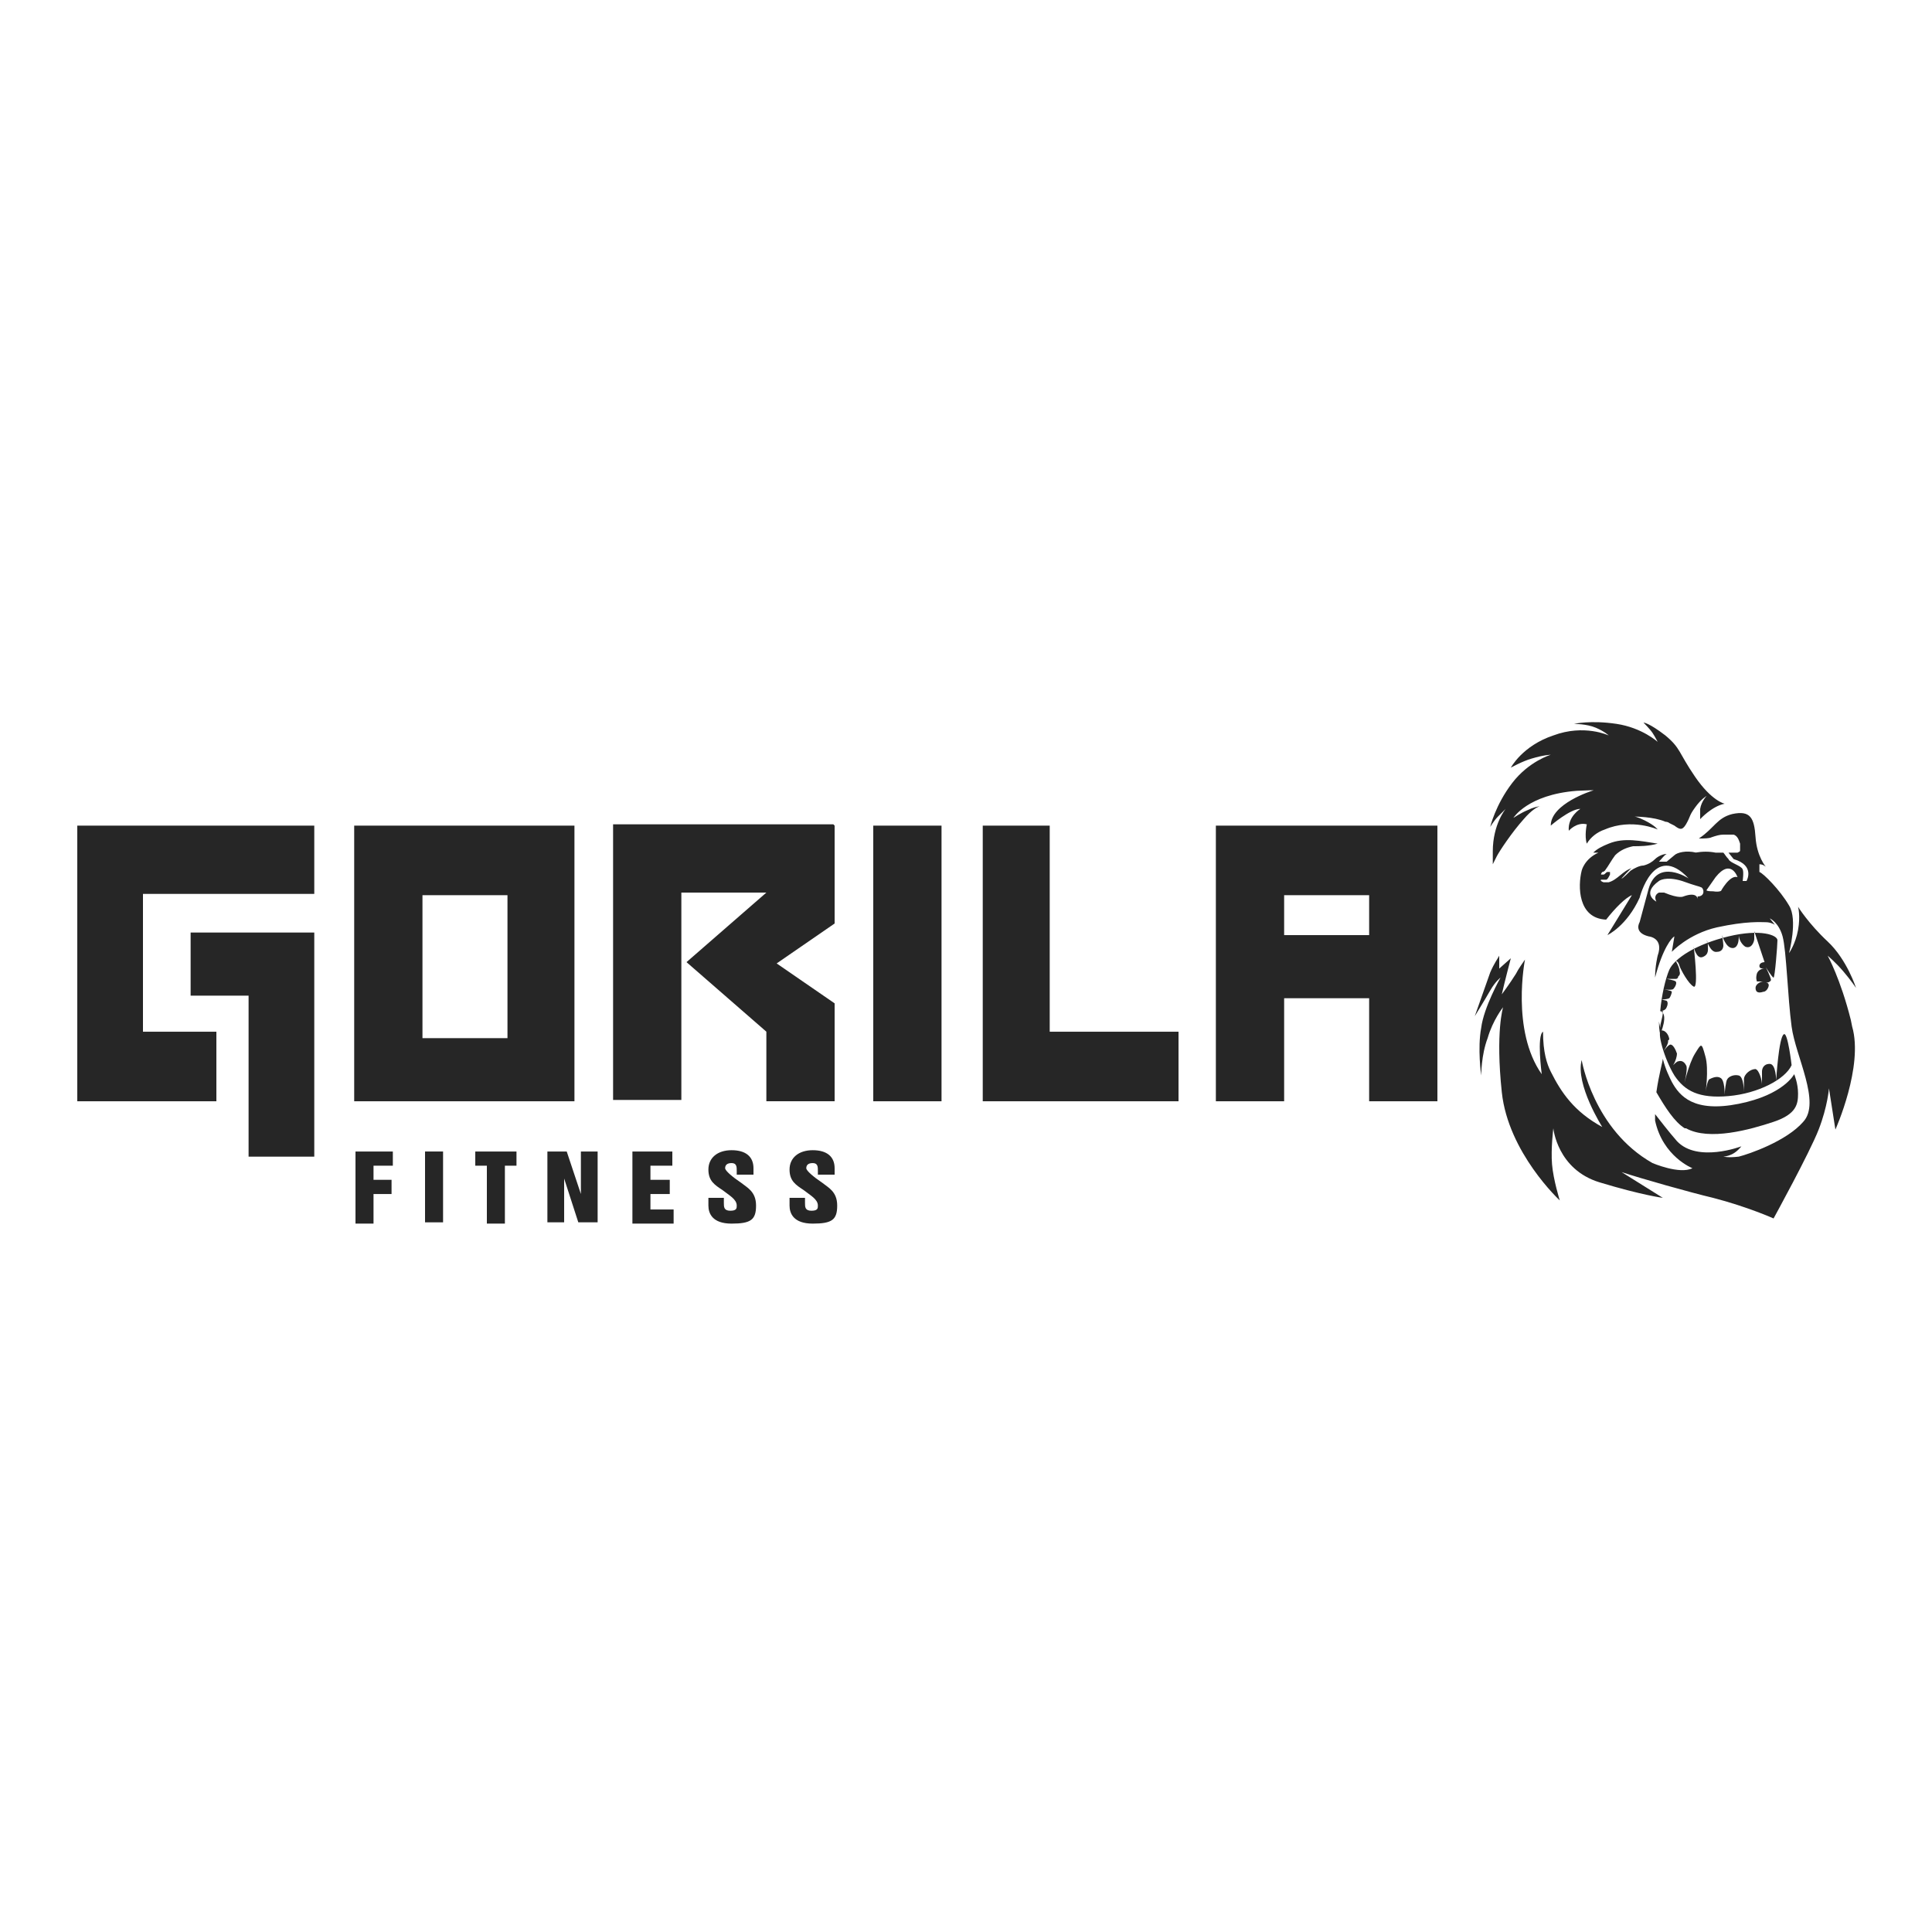 <?xml version="1.0" encoding="UTF-8"?> <svg xmlns="http://www.w3.org/2000/svg" fill="none" viewBox="0 0 150 150" height="150" width="150"><g clip-path="url(#clip0_664_19727)"><path fill="#262626" d="M27.6 89.402H30.5V90.502H29V91.602H30.4V92.702H29V95.002H27.6V89.502V89.402Z"></path><path fill="#262626" d="M33 89.402H34.4V94.902H33V89.402Z"></path><path fill="#262626" d="M36.9 89.402H40.1V90.502H39.2V95.002H37.8V90.502H36.9V89.402Z"></path><path fill="#262626" d="M42.5 89.402H44L45.1 92.702V89.402H46.4V94.902H44.9L43.8 91.502V94.902H42.5V89.402Z"></path><path fill="#262626" d="M49.1 89.402H52.2V90.502H50.5V91.602H52V92.702H50.5V93.902H52.3V95.002H49.1V89.502V89.402Z"></path><path fill="#262626" d="M56.2 93.001V93.401C56.2 93.701 56.2 94.001 56.7 94.001C57.2 94.001 57.2 93.801 57.2 93.601C57.2 93.101 56.6 92.801 56.1 92.401C55.5 92.001 55 91.701 55 90.801C55 89.901 55.7 89.301 56.8 89.301C57.9 89.301 58.5 89.801 58.5 90.701V91.201H57.2V90.901C57.2 90.601 57.2 90.301 56.8 90.301C56.4 90.301 56.3 90.501 56.3 90.701C56.3 90.901 56.9 91.401 57.5 91.801C58 92.201 58.7 92.501 58.7 93.601C58.7 94.701 58.3 95.001 56.8 95.001C55.3 95.001 55 94.201 55 93.601V93.001H56.3H56.2Z"></path><path fill="#262626" d="M62.5 93.001V93.401C62.5 93.701 62.5 94.001 63 94.001C63.5 94.001 63.5 93.801 63.5 93.601C63.5 93.101 62.9 92.801 62.4 92.401C61.8 92.001 61.3 91.701 61.3 90.801C61.3 89.901 62 89.301 63.1 89.301C64.2 89.301 64.8 89.801 64.8 90.701V91.201H63.5V90.901C63.5 90.601 63.5 90.301 63.1 90.301C62.7 90.301 62.6 90.501 62.6 90.701C62.6 90.901 63.2 91.401 63.8 91.801C64.3 92.201 65 92.501 65 93.601C65 94.701 64.6 95.001 63.1 95.001C61.6 95.001 61.3 94.201 61.3 93.601V93.001H62.6H62.5Z"></path><path fill="#262626" d="M6 64.102H24.4V69.402H11.1V80.102H16.8V85.502H6V64.102ZM14.9 72.402H24.4V89.802H19.3V77.302H14.8V72.402H14.9Z"></path><path fill="#262626" d="M64.8 64.1V71.7L60.3 74.8L64.8 77.9V85.5H59.5V80.1L53.3 74.7L59.5 69.3H52.9V85.4H47.6V64H64.7L64.8 64.1Z"></path><path fill="#262626" d="M73.1 64.102V85.502H67.8V64.102H73.1Z"></path><path fill="#262626" d="M76.2 64.102H81.5V80.102H91.5V85.502H76.3V64.102H76.2Z"></path><path fill="#262626" d="M94.4 64.102V85.502H99.7V77.502H106.3V85.502H111.6V64.102H94.5H94.4ZM99.7 72.602V69.502H106.3V72.602H99.7Z"></path><path fill="#262626" d="M27.5 64.102V85.502H44.6V64.102H27.5ZM32.8 80.602V69.502H39.4V80.602H32.8Z"></path><path fill="#262626" d="M128.8 79.301C128.8 80.001 128.9 80.301 128.9 80.301C128.9 80.301 129.6 78.701 128.9 78.501C128.9 78.501 129.3 78.501 129.4 78.201C129.5 78.001 129.5 77.801 129.4 77.701L129 77.601C129 77.601 129.4 77.601 129.6 77.501C129.7 77.401 129.8 77.101 129.8 77.001C129.8 76.901 129.1 76.801 129.1 76.801C129.1 76.801 129.7 76.901 129.9 76.801C130.1 76.601 130.2 76.301 130.1 76.201C130 76.101 129.4 76.001 129.4 76.001C129.4 76.001 129.9 76.001 130.1 76.001C130.3 76.001 130.3 75.801 130.3 75.801C130.3 75.801 130.5 75.701 130.4 75.401C130.4 75.101 130.1 74.601 130.1 74.601C130.1 74.601 130.3 74.601 130.4 75.001C130.5 75.301 131.1 76.401 131.5 76.601C131.9 76.801 131.5 73.501 131.5 73.501C131.5 73.501 131.7 74.501 132.2 74.301C132.7 74.101 132.6 73.701 132.6 73.401C132.6 73.101 132.5 73.001 132.5 73.001C132.5 73.001 132.8 74.001 133.3 73.901C133.7 73.901 133.8 73.601 133.8 73.401C133.8 73.201 133.7 72.601 133.7 72.601C133.7 72.601 134 73.701 134.6 73.601C135 73.501 135 72.901 135 72.601C135 72.901 135.2 73.301 135.5 73.501C136 73.701 136.2 73.101 136.2 72.901C136.2 72.701 136.2 72.301 136.2 72.301L137 74.701C137 74.701 136.6 74.701 136.6 75.001C136.6 75.201 136.8 75.201 137 75.201C136.8 75.201 136.5 75.301 136.4 75.601C136.3 76.001 136.4 76.101 136.4 76.201C136.4 76.201 136.7 76.201 136.9 76.201C136.7 76.201 136.3 76.401 136.3 76.701C136.3 77.101 136.6 77.101 136.9 77.001C137.2 77.001 137.4 76.501 137.3 76.401C137.3 76.301 137.1 76.301 137.1 76.301C137.1 76.301 137.4 76.301 137.5 76.101C137.5 75.901 137.1 75.101 137.1 75.101C137.1 75.101 137.6 75.901 137.7 75.901C137.8 75.901 138 73.401 138 73.001C138 72.601 136.7 72.101 134.2 72.701C131.7 73.301 130 74.401 129.6 75.301C129.3 76.001 129 77.301 128.9 78.501C128.9 78.501 129 78.501 129.1 78.501C129.1 78.501 129.1 78.501 129.1 78.601C129.1 79.001 128.9 79.401 128.9 79.801L128.8 79.301Z"></path><path fill="#262626" d="M143.7 79.2C142.9 76 141.9 74.2 141.9 74.2C141.9 74.2 142.5 74.7 143.1 75.4C143.7 76.1 144.1 76.7 144.1 76.7C144.1 76.7 143.4 74.5 141.9 73.1C140.4 71.7 139.6 70.4 139.6 70.4C139.6 70.4 139.8 71.1 139.6 72.2C139.4 73.3 138.9 74 138.9 74C138.9 74 139.6 71.4 138.9 70.3C138.2 69.1 136.9 67.8 136.6 67.7C136.6 67.6 136.6 67.3 136.6 67.1C136.9 67.1 137.1 67.3 137.1 67.3C137.1 67.3 136.4 66.5 136.3 65C136.2 63.5 135.9 62.9 134.5 63.2C133.3 63.5 133.1 64.3 131.9 65.1C131.9 65.1 131.9 65.1 132 65.1C132.3 65.1 132.7 65.1 132.9 65C133.2 64.9 133.5 64.8 133.8 64.8C134.1 64.8 134.3 64.8 134.6 64.8C134.9 64.9 135 65.2 135.1 65.5C135.1 65.7 135.1 65.8 135.1 66C135.1 66.1 135.1 66.1 134.9 66.2C134.8 66.2 134.7 66.2 134.5 66.2C134.3 66.2 134.3 66.2 134.2 66.2L134.6 66.7C136.3 67.2 135.6 68.4 135.6 68.4H135.3C135.3 68.4 135.4 67.7 135.3 67.5C135.2 67.2 134.3 67 134.2 66.7C134 66.5 133.9 66.3 133.8 66.2C133.5 66.2 133.3 66.2 133.2 66.2C132.7 66.1 132.2 66.1 131.6 66.2C131.6 66.2 131.6 66.2 131.7 66.2C130.9 66 130.2 66.2 130 66.4L129.4 66.9C129.4 66.9 129.2 66.9 129.1 66.9C129 66.9 128.9 66.9 128.8 66.9C129 66.7 129.2 66.4 129.4 66.3C129.1 66.3 128.7 66.5 128.5 66.7C128.3 66.9 128 67.1 127.6 67.2C127.3 67.2 126.9 67.4 126.6 67.6C126.6 67.6 125.9 68.3 125.9 68.2C125.9 68.2 126.6 67.4 126.7 67.4C126 67.6 125.6 68.3 124.9 68.5C124.8 68.5 124.7 68.5 124.5 68.5C124.5 68.5 124.2 68.4 124.3 68.3C124.3 68.3 124.4 68.3 124.5 68.3C124.5 68.3 124.6 68.3 124.7 68.3C124.8 68.3 124.9 68.1 125 67.9V67.7C125 67.7 124.9 67.7 124.8 67.7C124.7 67.7 124.6 67.9 124.5 67.9C124.5 67.9 124.4 67.9 124.3 67.9C124.3 67.9 124.3 67.8 124.4 67.7C124.4 67.7 124.5 67.7 124.6 67.6C124.9 67.2 125.1 66.8 125.4 66.4C125.8 66 126.3 65.8 126.8 65.7C127.3 65.7 128 65.7 128.7 65.5C127.4 65.3 126.1 65 124.9 65.5C124.4 65.7 124 65.9 123.7 66.2H124.1C123 66.7 122.8 67.6 122.8 67.6C122.5 68.8 122.5 71.3 124.7 71.4C125.4 70.5 126.2 69.7 126.7 69.5L124.8 72.6C124.8 72.6 126.3 71.9 127.3 69.7C127.3 69.7 128.4 65.3 131.1 68.2C131.1 68.2 128.7 66.6 128 69L127.3 71.6C127.3 71.6 126.8 72.4 128 72.7C128 72.7 129.2 72.8 128.7 74.2C128.7 74.2 128.5 75 128.5 75.9C129.1 73.6 129.8 72.8 130 72.7L129.8 73.9C129.8 73.9 131.1 72.5 133.3 72C135.6 71.5 136.7 71.6 137.1 71.6C137.5 71.6 137.8 71.8 137.8 71.8L137.4 71.3C137.4 71.3 138.1 71.6 138.4 72.7C138.7 73.8 138.8 77.5 139.1 79.7C139.4 82 141.4 85.6 140 87.1C138.7 88.6 135.8 89.6 135 89.8C134.2 89.9 133.8 89.8 133.8 89.8C133.8 89.8 134.1 89.8 134.5 89.6C134.9 89.4 135.2 89 135.2 89C135.2 89 131.8 90.3 130.2 88.6C129.5 87.8 128.9 87 128.5 86.5V87C129.1 89.8 131.4 90.7 131.4 90.7C130.4 91.2 128.3 90.3 128.3 90.3C123.7 87.7 122.8 82.3 122.8 82.3C122.3 84.2 124.4 87.5 124.4 87.5C122.2 86.3 121.2 84.8 120.4 83.2C120.1 82.6 119.8 81.7 119.8 80.1C119.3 80.4 119.7 83.4 119.7 83.4C117.3 80 118.4 74.5 118.4 74.5C118.2 74.8 117.9 75.2 117.7 75.6C117.2 76.4 116.6 77.2 116.6 77.2C116.8 76.3 117.3 74.4 117.3 74.4L116.4 75.2V74.2C116.3 74.4 116 74.8 115.7 75.5C115.1 77.2 114.5 78.9 114.5 78.9C114.5 78.9 115.3 77.6 115.7 76.9C116.1 76.2 116.5 75.9 116.5 75.9C116.5 75.9 115.2 78.2 115 79.8C114.7 81.4 115 83.5 115 83.5C115 83.5 115 81.9 115.5 80.6C115.9 79.2 116.7 78.2 116.7 78.2C116.7 78.2 116.1 80.1 116.6 84.8C117.1 89.5 121.1 93.2 121.1 93.2C121.1 93.2 120.6 91.6 120.5 90.4C120.4 89.2 120.6 87.6 120.6 87.6C120.6 87.6 120.9 90.8 124.2 91.8C127.5 92.8 129.1 93 129.1 93L125.9 91C127.4 91.5 131.3 92.6 133 93C135.7 93.7 137.7 94.6 137.7 94.6C137.7 94.6 140.5 89.5 141.2 87.7C141.9 85.9 142 84.5 142 84.5L142.5 87.7C142.5 87.7 144.7 82.8 143.8 79.7L143.7 79.2ZM131.8 69.8C131.8 69.8 131.8 69.2 130.7 69.6C130.7 69.6 130.4 69.8 129.2 69.3C129.2 69.3 129 69.3 128.8 69.3C128.6 69.4 128.4 69.6 128.6 70C128.6 70 127.4 69.4 128.8 68.4C128.8 68.4 129.3 68 130.6 68.4C131.7 68.8 131.9 68.8 132.1 68.9C132.3 69 132.4 69.6 131.8 69.6V69.8ZM133.7 69.1C133.7 69.1 133.6 69.3 133 69.2C132.4 69.2 132.5 69.1 132.5 69.1L133.2 68.1C134.4 66.6 134.9 68.1 134.9 68.1C134.3 67.9 133.6 69.2 133.6 69.2L133.7 69.1Z"></path><path fill="#262626" d="M116.9 62.8C116.9 62.8 115.9 64 115.9 66.1C115.9 66.3 115.9 66.8 115.9 67.1C116.1 66.7 116.1 66.7 116.2 66.5C116.4 66.1 117.4 64.6 118.3 63.6C118.9 62.9 119.4 62.6 119.6 62.6C119.4 62.6 119 62.7 118.6 62.9C118.1 63.1 117.5 63.5 117.5 63.5C117.5 63.5 118.6 61.7 122.4 61.4C124.4 61.3 123.5 61.4 123.6 61.4C123.6 61.4 120.4 62.4 120.4 64.1C120.4 64.1 121.9 62.8 122.7 62.8C122.7 62.8 121.7 63.4 121.8 64.5C121.8 64.5 122.4 63.8 123.2 64C123.2 64 123 64.9 123.2 65.5C123.5 65 124 64.6 124.6 64.4C126.7 63.5 128.7 64.4 128.7 64.4C128.7 64.4 128.5 64.1 127.7 63.7C127.1 63.4 126.9 63.4 126.9 63.4C126.9 63.4 128.4 63.4 129.3 63.8C129.3 63.8 129.5 63.8 129.6 63.9L130 64.1C130.4 64.4 130.6 64.5 130.9 64C131.3 63.3 131.1 63.4 131.6 62.7C132.1 62 132.5 61.8 132.5 61.8C132.5 61.8 132.1 62.2 132 62.8C132 63.3 132 63.6 132 63.6C132 63.6 132.9 62.6 133.9 62.4C133.9 62.4 132.9 62.2 131.6 60.3C130.3 58.4 130.5 58.1 129.3 57.1C128 56.1 127.6 56.1 127.6 56.1C127.6 56.1 128.1 56.6 128.3 56.9C128.5 57.2 128.7 57.6 128.7 57.6C128.7 57.6 127.5 56.5 125.5 56.2C123.5 55.9 122.2 56.2 122.2 56.2C122.2 56.2 123.2 56.2 123.9 56.5C124.6 56.8 124.9 57.1 124.9 57.1C124.9 57.1 123 56.2 120.6 57.1C118.2 57.9 117.3 59.6 117.3 59.6C117.3 59.6 118.2 59.1 118.9 58.9C119.9 58.6 120.4 58.6 120.4 58.6C120.4 58.6 118.7 59.1 117.4 60.8C116.1 62.5 115.7 64.2 115.7 64.2C115.7 64.2 116 63.7 116.3 63.4C116.6 63.1 116.9 62.8 116.9 62.8Z"></path><path fill="#262626" d="M129.6 80.7C129.6 80.5 129.4 80 129 80C128.6 80 129.2 82.2 130 83.5C130.8 84.7 131.9 85.3 134.2 85.1C136.5 84.9 138.6 83.8 139.1 82.7C139.1 82.7 138.8 80.1 138.5 80.3C138.1 80.5 137.9 83.9 137.9 83.9C137.9 83.9 137.9 82.6 137.4 82.6C136.9 82.6 136.8 83 136.8 83.2C136.8 83.4 136.8 83.9 136.8 84.2C136.8 83.9 136.6 83.1 136.3 83C135.9 83 135.4 83.4 135.4 83.8C135.4 84.2 135.4 84.8 135.4 84.8C135.4 84.8 135.4 83.6 135 83.5C134.6 83.4 134.2 83.6 134.1 83.8C134 83.9 133.9 84.8 133.9 85C133.9 84.8 133.9 83.9 133.6 83.7C133.3 83.5 132.9 83.7 132.7 83.8C132.5 84 132.4 85 132.4 85C132.4 85 132.7 83 132.4 82C132.1 80.9 132.1 81 131.6 81.8C131.1 82.6 130.7 84.4 130.7 84.4C130.7 84.4 131.1 82.9 130.9 82.7C130.8 82.5 130.6 82.3 130.3 82.4C130.2 82.4 130 82.6 129.9 82.7C130.1 82.4 130.2 82 130.2 81.8C130.1 81.5 129.9 81.1 129.7 81.1C129.5 81.1 129.1 81.7 129.1 81.7C129.1 81.7 129.6 81 129.5 80.8L129.6 80.7Z"></path><path fill="#262626" d="M130.9 87.599C132.7 88.599 135.9 87.699 137.7 87.099C139.5 86.499 139.6 85.699 139.6 84.899C139.6 84.099 139.3 83.399 139.3 83.399C139.3 83.399 138.5 84.999 135 85.699C131.5 86.399 130.4 85.099 129.8 83.999C129.6 83.599 129.3 82.999 129.1 82.199C129.1 82.399 128.8 83.399 128.6 84.799C129.3 85.999 130 87.099 130.8 87.599H130.9Z"></path></g><defs><clipPath id="clip0_664_19727"><rect transform="translate(6 56)" fill="white" height="39" width="138.1"></rect></clipPath></defs></svg> 